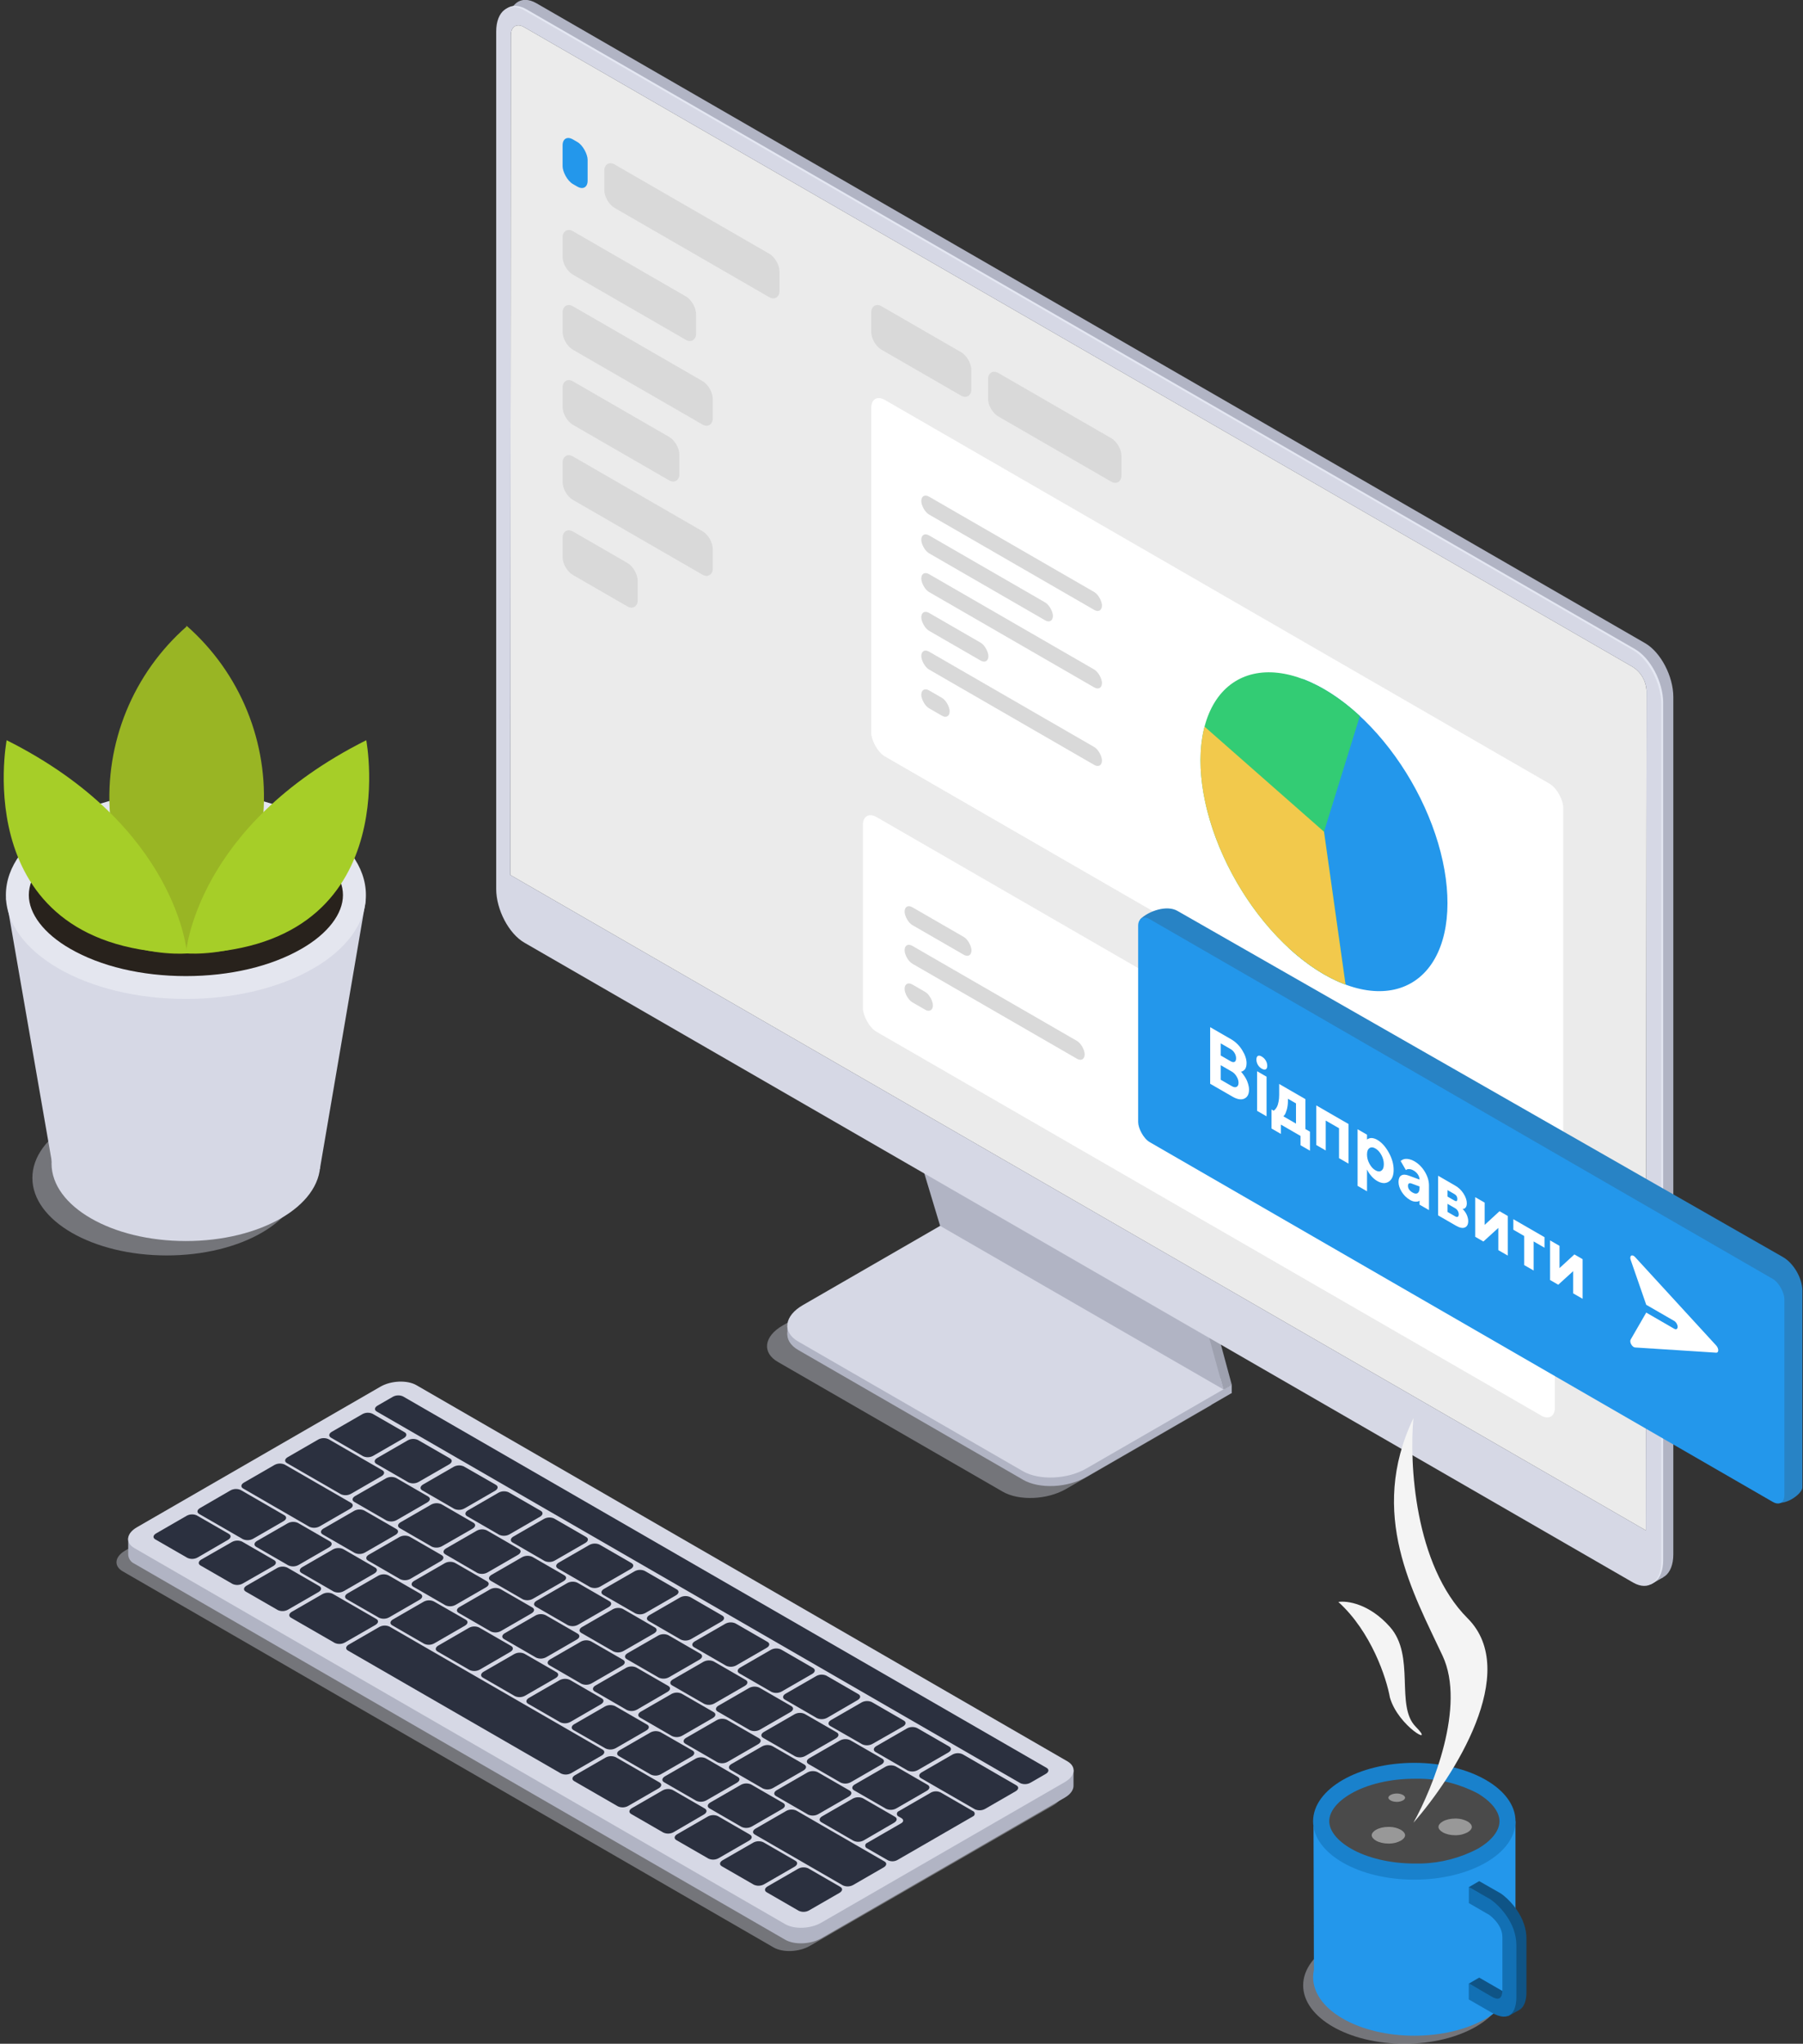 <svg width="457" height="518" viewBox="0 0 457 518" fill="none" xmlns="http://www.w3.org/2000/svg">
<rect x="0" y="0" width="457" height="518" fill="#333333" stroke="none"/>
<path d="M128.907 2.196L132.017 0.425L136.422 2.932C136.422 2.932 131.726 3.657 131.612 3.626C131.498 3.595 128.907 2.196 128.907 2.196Z" fill="#B1B4C4"/>
<path opacity="0.4" d="M254.158 378.068L197.203 345.206C193.057 342.844 193.617 338.7 198.354 335.965L235.252 314.675L307.07 356.115L270.171 377.405C265.434 380.14 258.262 380.44 254.158 378.068Z" fill="#D6D8E5"/>
<path d="M259.288 375.032L202.344 342.17C198.198 339.798 198.758 335.664 203.495 332.919L240.393 311.629L312.2 353.069L275.312 374.359C270.565 377.104 263.393 377.436 259.288 375.032Z" fill="#B1B4C4"/>
<path d="M312.2 353.11V350.935L308.894 352.841L312.2 353.11Z" fill="#B1B4C4"/>
<path d="M199.577 338.285V336.068L202.976 337.487L199.577 338.285Z" fill="#B1B4C4"/>
<path d="M259.288 372.887L202.344 340.025C198.198 337.653 198.758 333.519 203.495 330.784L240.393 309.484L312.2 350.924L275.312 372.214C270.565 374.959 263.393 375.26 259.288 372.887Z" fill="#D6D8E5"/>
<path d="M240.58 309.588L231.697 280.114L304.292 321.73L312.2 350.935L240.58 309.588Z" fill="#9EA1AF"/>
<path d="M310.096 352.147L312.169 350.935L309.06 348.438L310.096 352.147Z" fill="#9EA1AF"/>
<path d="M238.289 310.696L229.406 281.222L302.001 322.838L310.096 352.147L238.289 310.696Z" fill="#B1B4C4"/>
<path d="M416.999 399.326L135.978 237.151C132.04 234.882 128.847 228.78 128.847 223.527V6.216C128.847 0.963 132.04 -1.45 135.978 0.829L416.999 163.025C420.937 165.304 424.13 171.406 424.13 176.659V393.929C424.13 399.181 420.937 401.605 416.999 399.326Z" fill="#B1B4C4"/>
<path d="M418.439 401.564L421.559 399.772L420.212 390.541L418.439 401.564Z" fill="#B1B4C4"/>
<path d="M414.418 400.818L133.408 238.643C129.459 236.363 126.267 230.261 126.267 225.009V7.739C126.267 2.486 129.459 0.072 133.408 2.341L414.418 164.517C418.367 166.786 421.559 172.888 421.559 178.14V395.42C421.559 400.673 418.367 403.087 414.418 400.818Z" fill="#E4E7F2"/>
<path d="M413.931 401.098L132.911 238.922C128.972 236.653 125.769 230.551 125.769 225.299V8.019C125.769 2.766 128.972 0.352 132.911 2.621L413.931 164.797C417.869 167.076 421.062 173.178 421.062 178.43V395.752C421.062 400.932 417.869 403.367 413.931 401.098Z" fill="#D6D8E5"/>
<path d="M417.164 387.878L129.345 221.766L129.49 8.889C129.49 6.713 131.024 5.781 132.91 6.921L413.931 169.086C414.927 169.735 415.755 170.61 416.35 171.64C416.944 172.67 417.287 173.825 417.351 175.012L417.164 387.878Z" fill="#2B303F"/>
<path d="M417.164 387.878L129.345 221.766L129.49 8.889C129.49 6.713 131.024 5.781 132.91 6.921L413.931 169.086C414.927 169.735 415.755 170.61 416.35 171.64C416.944 172.67 417.287 173.825 417.351 175.012L417.164 387.878Z" fill="#EBEBEB"/>
<rect width="202.538" height="54.425" rx="4" transform="matrix(0.866 0.5 -2.20305e-08 1 218.714 205.086)" fill="white"/>
<path opacity="0.4" d="M196.071 493.577L31.116 398.265C28.763 396.908 29.043 394.546 31.769 392.971L93.45 357.384C96.165 355.81 100.27 355.644 102.622 357.001L267.578 452.313C269.931 453.67 269.651 456.043 266.925 457.607L205.244 493.204C202.529 494.768 198.424 494.934 196.071 493.577Z" fill="#D6D8E5"/>
<path d="M269.786 449.889L105.566 355.043C103.224 353.686 99.109 353.862 96.404 355.427L34.992 390.837L32.494 389.874V393.81C32.477 394.336 32.617 394.856 32.895 395.302C33.174 395.748 33.579 396.102 34.059 396.318L199.025 491.63C201.378 492.987 205.483 492.811 208.198 491.246L269.848 455.639C271.371 454.758 272.138 453.629 272.097 452.531V448.594L269.786 449.889Z" fill="#B1B4C4"/>
<path d="M199.025 487.682L34.059 392.37C31.707 391.013 31.987 388.651 34.723 387.076L96.404 351.469C99.109 349.894 103.224 349.728 105.566 351.086L270.532 446.398C272.885 447.755 272.605 450.127 269.868 451.692L208.198 487.289C205.483 488.874 201.378 489.039 199.025 487.682Z" fill="#D6D8E5"/>
<path d="M92.03 369.081L83.904 364.388C83.24 364.005 83.323 363.352 84.09 362.896L91.843 358.421C92.235 358.202 92.673 358.078 93.121 358.06C93.57 358.042 94.016 358.13 94.424 358.317L102.55 363C103.213 363.383 103.13 364.036 102.363 364.492L94.611 368.967C94.22 369.188 93.782 369.313 93.334 369.333C92.885 369.353 92.439 369.266 92.03 369.081Z" fill="#2B303F"/>
<path d="M103.535 375.711L95.409 371.029C94.745 370.645 94.828 369.993 95.595 369.537L103.348 365.061C103.74 364.842 104.178 364.719 104.626 364.701C105.075 364.683 105.521 364.771 105.929 364.958L114.055 369.64C114.718 370.024 114.635 370.676 113.868 371.132L106.084 375.608C105.697 375.822 105.264 375.943 104.822 375.961C104.379 375.979 103.938 375.893 103.535 375.711Z" fill="#2B303F"/>
<path d="M115.164 382.435L107.038 377.742C106.375 377.358 106.458 376.706 107.225 376.25L114.977 371.774C115.371 371.555 115.81 371.431 116.261 371.413C116.711 371.395 117.159 371.484 117.569 371.671L125.695 376.333C126.358 376.716 126.265 377.369 125.508 377.825L117.755 382.3C117.363 382.522 116.925 382.65 116.475 382.673C116.026 382.696 115.577 382.615 115.164 382.435Z" fill="#2B303F"/>
<path d="M126.534 388.993L118.408 384.3C117.745 383.916 117.828 383.264 118.595 382.808L126.348 378.332C126.742 378.115 127.181 377.993 127.631 377.975C128.081 377.957 128.528 378.044 128.939 378.229L137.065 382.922C137.728 383.305 137.645 383.958 136.878 384.414L129.125 388.889C128.731 389.106 128.292 389.228 127.842 389.246C127.392 389.264 126.944 389.178 126.534 388.993Z" fill="#2B303F"/>
<path d="M138.039 395.633L129.923 390.94C129.26 390.557 129.343 389.904 130.11 389.449L137.863 384.973C138.256 384.754 138.696 384.63 139.146 384.612C139.596 384.594 140.044 384.682 140.454 384.869L148.57 389.552C149.233 389.935 149.15 390.588 148.393 391.044L140.63 395.519C140.238 395.742 139.799 395.868 139.348 395.888C138.898 395.908 138.449 395.821 138.039 395.633Z" fill="#2B303F"/>
<path d="M149.544 402.233L141.418 397.55C140.755 397.167 140.837 396.514 141.604 396.058L149.357 391.583C149.749 391.364 150.186 391.24 150.634 391.221C151.082 391.201 151.529 391.286 151.938 391.469L160.064 396.162C160.727 396.545 160.645 397.198 159.878 397.654L152.125 402.129C151.733 402.348 151.295 402.472 150.847 402.49C150.398 402.508 149.952 402.42 149.544 402.233Z" fill="#2B303F"/>
<path d="M161.018 408.905L152.892 404.222C152.228 403.839 152.311 403.186 153.068 402.72L160.831 398.255C161.222 398.034 161.659 397.909 162.108 397.889C162.556 397.869 163.003 397.956 163.412 398.141L171.538 402.834C172.201 403.217 172.118 403.87 171.351 404.326L163.598 408.801C163.206 409.018 162.768 409.14 162.32 409.158C161.872 409.176 161.426 409.09 161.018 408.905Z" fill="#2B303F"/>
<path d="M172.543 415.545L164.417 410.852C163.754 410.469 163.837 409.816 164.604 409.36L172.357 404.885C172.751 404.668 173.19 404.546 173.64 404.528C174.09 404.51 174.538 404.597 174.948 404.781L183.074 409.474C183.737 409.858 183.654 410.51 182.887 410.966L175.134 415.442C174.74 415.659 174.301 415.781 173.851 415.799C173.401 415.817 172.954 415.73 172.543 415.545Z" fill="#2B303F"/>
<path d="M184.048 422.186L175.922 417.493C175.259 417.11 175.342 416.457 176.109 416.001L183.82 411.557C184.214 411.338 184.653 411.214 185.103 411.196C185.554 411.178 186.002 411.266 186.411 411.453L194.537 416.136C195.201 416.519 195.118 417.172 194.351 417.628L186.598 422.103C186.208 422.313 185.775 422.429 185.333 422.444C184.89 422.458 184.451 422.37 184.048 422.186Z" fill="#2B303F"/>
<path d="M195.553 428.817L187.427 424.134C186.764 423.751 186.847 423.098 187.614 422.642L195.366 418.167C195.758 417.948 196.195 417.824 196.643 417.805C197.091 417.785 197.538 417.87 197.947 418.053L206.073 422.746C206.737 423.129 206.654 423.782 205.897 424.238L198.134 428.713C197.742 428.932 197.304 429.056 196.856 429.074C196.407 429.092 195.961 429.004 195.553 428.817Z" fill="#2B303F"/>
<path d="M207.058 435.458L198.932 430.764C198.269 430.392 198.352 429.728 199.119 429.273L206.871 424.808C207.262 424.587 207.7 424.461 208.148 424.441C208.597 424.422 209.044 424.508 209.452 424.694L217.578 429.387C218.242 429.77 218.159 430.423 217.392 430.878L209.639 435.385C209.244 435.597 208.805 435.714 208.357 435.726C207.909 435.739 207.464 435.647 207.058 435.458Z" fill="#2B303F"/>
<path d="M218.552 442.098L210.437 437.457C209.774 437.074 209.856 436.421 210.613 435.965L218.376 431.49C218.769 431.273 219.206 431.151 219.654 431.133C220.102 431.115 220.549 431.202 220.957 431.386L229.083 436.079C229.746 436.452 229.664 437.115 228.897 437.571L221.133 441.995C220.74 442.21 220.303 442.331 219.855 442.349C219.407 442.367 218.961 442.281 218.552 442.098Z" fill="#2B303F"/>
<path d="M230.057 448.739L221.931 444.046C221.268 443.663 221.351 443.01 222.118 442.554L229.871 438.079C230.264 437.859 230.704 437.736 231.154 437.718C231.604 437.7 232.052 437.788 232.462 437.975L240.588 442.658C241.251 443.041 241.168 443.694 240.401 444.149L232.649 448.625C232.256 448.846 231.817 448.971 231.367 448.991C230.916 449.011 230.468 448.925 230.057 448.739Z" fill="#2B303F"/>
<path d="M247.107 458.571L233.436 450.687C232.773 450.303 232.856 449.651 233.623 449.195L241.376 444.719C241.768 444.498 242.208 444.373 242.658 444.353C243.108 444.333 243.556 444.42 243.967 444.605L257.628 452.5C258.291 452.883 258.208 453.536 257.441 453.991L249.688 458.467C249.296 458.684 248.858 458.806 248.41 458.824C247.962 458.842 247.516 458.755 247.107 458.571Z" fill="#2B303F"/>
<path d="M97.938 385.356L89.812 380.674C89.148 380.29 89.231 379.638 89.998 379.182L97.793 374.706C98.185 374.485 98.624 374.36 99.075 374.34C99.525 374.32 99.973 374.407 100.384 374.592L108.51 379.285C109.173 379.669 109.09 380.321 108.323 380.777L100.57 385.253C100.171 385.476 99.724 385.602 99.266 385.62C98.809 385.638 98.353 385.548 97.938 385.356Z" fill="#2B303F"/>
<path d="M109.463 392.008L101.337 387.315C100.674 386.942 100.757 386.279 101.524 385.823L109.277 381.347C109.671 381.13 110.11 381.008 110.56 380.99C111.01 380.972 111.458 381.059 111.868 381.244L119.994 385.937C120.657 386.32 120.564 386.973 119.807 387.429L112.055 391.873C111.663 392.095 111.225 392.223 110.775 392.246C110.325 392.269 109.876 392.188 109.463 392.008Z" fill="#2B303F"/>
<path d="M120.989 398.659L112.863 393.945C112.2 393.562 112.283 392.909 113.05 392.453L120.802 387.978C121.195 387.761 121.633 387.638 122.081 387.62C122.529 387.602 122.975 387.689 123.383 387.874L131.509 392.567C132.173 392.94 132.09 393.603 131.323 394.059L123.57 398.534C123.179 398.754 122.742 398.88 122.294 398.902C121.846 398.923 121.399 398.84 120.989 398.659Z" fill="#2B303F"/>
<path d="M132.504 405.341L124.378 400.648C123.725 400.265 123.808 399.612 124.565 399.156L132.318 394.681C132.712 394.464 133.151 394.341 133.601 394.323C134.051 394.305 134.498 394.392 134.909 394.577L143.035 399.26C143.698 399.643 143.615 400.296 142.848 400.752L135.106 405.196C134.714 405.423 134.274 405.555 133.822 405.58C133.37 405.606 132.919 405.524 132.504 405.341Z" fill="#2B303F"/>
<path d="M143.937 411.899L135.811 407.216C135.147 406.833 135.23 406.18 135.997 405.724L143.75 401.249C144.143 401.03 144.582 400.906 145.032 400.886C145.482 400.866 145.93 400.951 146.341 401.135L154.467 405.828C155.13 406.211 155.048 406.864 154.281 407.32L146.507 411.795C146.116 412.011 145.68 412.133 145.234 412.151C144.788 412.169 144.344 412.082 143.937 411.899Z" fill="#2B303F"/>
<path d="M155.462 418.55L147.336 413.867C146.673 413.484 146.756 412.831 147.523 412.375L155.276 407.9C155.668 407.679 156.107 407.553 156.558 407.534C157.008 407.514 157.456 407.6 157.867 407.786L165.982 412.479C166.646 412.862 166.563 413.515 165.806 413.971L158.043 418.446C157.651 418.665 157.213 418.789 156.765 418.807C156.317 418.825 155.87 418.737 155.462 418.55Z" fill="#2B303F"/>
<path d="M166.988 425.201L158.862 420.518C158.199 420.135 158.281 419.482 159.048 419.016L166.801 414.551C167.192 414.33 167.63 414.205 168.078 414.185C168.526 414.165 168.973 414.251 169.382 414.437L177.508 419.13C178.171 419.513 178.088 420.166 177.321 420.622L169.569 425.097C169.176 425.314 168.739 425.436 168.29 425.454C167.842 425.472 167.396 425.386 166.988 425.201Z" fill="#2B303F"/>
<path d="M178.503 431.852L170.346 427.159C169.683 426.776 169.765 426.123 170.532 425.667L178.285 421.192C178.68 420.975 179.119 420.852 179.569 420.834C180.018 420.816 180.466 420.903 180.877 421.088L189.003 425.781C189.666 426.164 189.583 426.817 188.816 427.273L181.063 431.748C180.673 431.96 180.239 432.08 179.795 432.098C179.351 432.116 178.909 432.032 178.503 431.852Z" fill="#2B303F"/>
<path d="M190.039 438.493L181.913 433.8C181.25 433.417 181.333 432.764 182.1 432.308L189.852 427.833C190.247 427.616 190.686 427.493 191.136 427.475C191.586 427.457 192.033 427.544 192.444 427.729L200.57 432.412C201.233 432.795 201.15 433.448 200.383 433.914L192.63 438.379C192.238 438.6 191.798 438.725 191.348 438.745C190.898 438.765 190.45 438.679 190.039 438.493Z" fill="#2B303F"/>
<path d="M201.554 445.155L193.428 440.462C192.765 440.078 192.848 439.425 193.615 438.97L201.368 434.494C201.759 434.275 202.197 434.151 202.646 434.133C203.094 434.115 203.541 434.204 203.949 434.391L212.075 439.073C212.738 439.457 212.655 440.109 211.888 440.565L204.135 445.041C203.744 445.261 203.307 445.387 202.858 445.407C202.41 445.426 201.963 445.34 201.554 445.155Z" fill="#2B303F"/>
<path d="M213.07 451.795L204.954 447.113C204.291 446.729 204.373 446.077 205.13 445.621L212.893 441.145C213.285 440.926 213.723 440.803 214.171 440.785C214.62 440.767 215.066 440.855 215.474 441.042L223.6 445.724C224.263 446.108 224.181 446.76 223.414 447.216L215.661 451.692C215.267 451.911 214.828 452.035 214.377 452.053C213.927 452.071 213.479 451.982 213.07 451.795Z" fill="#2B303F"/>
<path d="M224.595 458.446L216.469 453.763C215.806 453.38 215.889 452.727 216.656 452.272L224.409 447.796C224.801 447.575 225.24 447.45 225.691 447.43C226.141 447.41 226.589 447.497 227 447.682L235.126 452.375C235.789 452.759 235.706 453.411 234.939 453.867L227.186 458.343C226.793 458.562 226.353 458.685 225.903 458.703C225.453 458.721 225.005 458.633 224.595 458.446Z" fill="#2B303F"/>
<path d="M86.391 378.706L72.72 370.822C72.057 370.438 72.14 369.786 72.907 369.33L80.66 364.854C81.054 364.637 81.493 364.515 81.943 364.497C82.393 364.479 82.84 364.566 83.251 364.751L96.912 372.635C97.575 373.018 97.492 373.671 96.725 374.127L88.972 378.602C88.581 378.821 88.143 378.945 87.694 378.963C87.246 378.981 86.799 378.893 86.391 378.706Z" fill="#2B303F"/>
<path d="M246.548 458.995L238.422 454.302C238.049 454.115 237.637 454.018 237.219 454.018C236.802 454.018 236.39 454.115 236.017 454.302L227.819 459.037C227.675 459.087 227.55 459.181 227.462 459.305C227.374 459.43 227.326 459.578 227.326 459.731C227.326 459.883 227.374 460.032 227.462 460.156C227.55 460.281 227.675 460.375 227.819 460.425L228.461 460.798C229.073 461.15 229.073 461.72 228.461 462.083L219.807 467.076C219.659 467.124 219.53 467.218 219.439 467.343C219.348 467.469 219.299 467.62 219.299 467.775C219.299 467.931 219.348 468.082 219.439 468.207C219.53 468.333 219.659 468.427 219.807 468.475L224.989 471.458C225.361 471.648 225.773 471.746 226.191 471.746C226.609 471.746 227.021 471.648 227.394 471.458L235.499 466.786L237.178 465.812L238.38 465.118L239.593 464.414L246.579 460.384C246.722 460.33 246.844 460.233 246.93 460.107C247.015 459.981 247.059 459.831 247.056 459.678C247.053 459.526 247.002 459.378 246.911 459.256C246.82 459.134 246.693 459.042 246.548 458.995Z" fill="#2B303F"/>
<path d="M47.482 394.836L39.356 390.153C38.693 389.77 38.776 389.117 39.542 388.661L47.295 384.186C47.687 383.967 48.125 383.843 48.573 383.825C49.022 383.807 49.468 383.895 49.876 384.082L58.002 388.765C58.666 389.148 58.583 389.801 57.816 390.257L50.115 394.732C49.717 394.96 49.269 395.088 48.811 395.106C48.353 395.124 47.897 395.032 47.482 394.836Z" fill="#2B303F"/>
<path d="M58.946 401.456L50.819 396.773C50.156 396.39 50.239 395.737 51.006 395.281L58.759 390.837C59.152 390.616 59.591 390.491 60.041 390.471C60.491 390.451 60.94 390.537 61.35 390.723L69.476 395.416C70.139 395.799 70.056 396.452 69.29 396.908L61.516 401.352C61.125 401.568 60.689 401.69 60.243 401.708C59.797 401.726 59.352 401.64 58.946 401.456Z" fill="#2B303F"/>
<path d="M70.419 408.076L62.293 403.393C61.63 403.01 61.713 402.357 62.48 401.901L70.233 397.426C70.623 397.205 71.061 397.08 71.509 397.06C71.958 397.04 72.405 397.126 72.813 397.312L80.939 402.005C81.603 402.388 81.52 403.041 80.753 403.497L73 407.972C72.608 408.192 72.171 408.315 71.722 408.333C71.273 408.351 70.827 408.263 70.419 408.076Z" fill="#2B303F"/>
<path d="M168.097 464.445L159.981 459.762C159.318 459.379 159.401 458.726 160.168 458.27L167.921 453.795C168.313 453.574 168.752 453.448 169.203 453.429C169.653 453.409 170.101 453.495 170.512 453.681L178.638 458.374C179.291 458.757 179.208 459.41 178.451 459.866L170.688 464.393C170.29 464.604 169.849 464.719 169.399 464.728C168.948 464.737 168.503 464.64 168.097 464.445Z" fill="#2B303F"/>
<path d="M179.571 471.065L171.445 466.382C170.781 465.999 170.864 465.346 171.631 464.89L179.384 460.415C179.775 460.194 180.212 460.068 180.661 460.049C181.109 460.029 181.556 460.115 181.965 460.301L190.091 464.994C190.754 465.377 190.671 466.03 189.904 466.486L182.151 470.961C181.76 471.18 181.322 471.304 180.873 471.322C180.425 471.34 179.979 471.252 179.571 471.065Z" fill="#2B303F"/>
<path d="M191.076 477.685L182.95 473.002C182.286 472.619 182.369 471.966 183.136 471.5L190.889 467.035C191.282 466.814 191.721 466.689 192.171 466.669C192.621 466.649 193.07 466.735 193.48 466.921L201.606 471.614C202.269 471.997 202.187 472.65 201.42 473.106L193.667 477.581C193.272 477.798 192.833 477.921 192.383 477.939C191.934 477.957 191.486 477.87 191.076 477.685Z" fill="#2B303F"/>
<path d="M202.477 484.305L194.351 479.612C193.687 479.239 193.77 478.576 194.537 478.12L202.29 473.645C202.683 473.428 203.12 473.305 203.568 473.287C204.016 473.269 204.462 473.356 204.871 473.541L212.997 478.234C213.66 478.617 213.577 479.27 212.821 479.726L205.058 484.201C204.665 484.418 204.227 484.54 203.779 484.558C203.331 484.576 202.885 484.49 202.477 484.305Z" fill="#2B303F"/>
<path d="M84.847 416.405L73.757 410.013C73.104 409.63 73.187 408.977 73.943 408.521L81.696 404.046C82.089 403.825 82.528 403.699 82.978 403.68C83.428 403.66 83.877 403.746 84.287 403.932L95.367 410.324C96.031 410.707 95.948 411.36 95.181 411.826L87.428 416.291C87.037 416.512 86.6 416.637 86.151 416.657C85.703 416.677 85.256 416.591 84.847 416.405Z" fill="#2B303F"/>
<path d="M156.623 457.825L145.543 451.433C144.88 451.049 144.963 450.397 145.73 449.941L153.483 445.465C153.877 445.248 154.316 445.126 154.766 445.108C155.216 445.09 155.663 445.177 156.074 445.362L167.154 451.754C167.817 452.137 167.734 452.79 166.967 453.246L159.214 457.721C158.821 457.94 158.381 458.064 157.931 458.082C157.481 458.1 157.033 458.012 156.623 457.825Z" fill="#2B303F"/>
<path d="M142.206 449.506L88.184 418.333C87.521 417.949 87.604 417.297 88.371 416.841L96.124 412.365C96.517 412.146 96.957 412.022 97.407 412.004C97.857 411.986 98.305 412.074 98.715 412.262L152.726 443.435C153.389 443.818 153.306 444.471 152.539 444.927L144.786 449.402C144.394 449.619 143.956 449.741 143.508 449.759C143.06 449.777 142.614 449.69 142.206 449.506Z" fill="#2B303F"/>
<path d="M89.926 393.603L81.8 388.91C81.136 388.527 81.219 387.874 81.986 387.418L89.739 382.943C90.131 382.724 90.569 382.6 91.017 382.582C91.466 382.564 91.912 382.652 92.32 382.839L100.446 387.522C101.109 387.905 101.026 388.558 100.259 389.014L92.507 393.489C92.116 393.71 91.678 393.836 91.23 393.855C90.781 393.875 90.335 393.789 89.926 393.603Z" fill="#2B303F"/>
<path d="M101.41 400.233L93.284 395.54C92.621 395.157 92.704 394.504 93.471 394.048L101.223 389.573C101.617 389.354 102.056 389.23 102.507 389.212C102.957 389.194 103.405 389.282 103.815 389.469L111.941 394.152C112.604 394.535 112.521 395.188 111.754 395.644L104.011 400.161C103.614 400.377 103.171 400.496 102.719 400.509C102.267 400.521 101.819 400.427 101.41 400.233Z" fill="#2B303F"/>
<path d="M112.904 406.864L104.778 402.171C104.115 401.788 104.198 401.135 104.965 400.679L112.718 396.204C113.109 395.984 113.547 395.861 113.996 395.843C114.444 395.825 114.891 395.913 115.299 396.1L123.425 400.783C124.088 401.166 124.005 401.819 123.238 402.275L115.485 406.75C115.094 406.971 114.657 407.096 114.208 407.116C113.76 407.136 113.313 407.05 112.904 406.864Z" fill="#2B303F"/>
<path d="M124.389 413.495L116.263 408.802C115.599 408.418 115.682 407.765 116.449 407.31L124.202 402.834C124.596 402.615 125.035 402.491 125.485 402.473C125.935 402.455 126.383 402.543 126.793 402.731L134.919 407.413C135.583 407.797 135.5 408.449 134.733 408.905L126.98 413.381C126.587 413.602 126.148 413.727 125.698 413.747C125.248 413.767 124.799 413.68 124.389 413.495Z" fill="#2B303F"/>
<path d="M135.883 420.124L127.757 415.431C127.094 415.048 127.177 414.395 127.944 413.939L135.697 409.464C136.088 409.245 136.526 409.121 136.975 409.103C137.423 409.085 137.869 409.173 138.277 409.36L146.403 414.043C147.067 414.426 146.984 415.079 146.217 415.535L138.464 420.01C138.073 420.231 137.636 420.357 137.187 420.376C136.739 420.396 136.292 420.31 135.883 420.124Z" fill="#2B303F"/>
<path d="M147.367 426.755L139.252 422.062C138.588 421.678 138.671 421.026 139.438 420.57L147.191 416.094C147.585 415.875 148.024 415.751 148.474 415.733C148.924 415.715 149.372 415.804 149.782 415.991L157.908 420.673C158.572 421.057 158.489 421.709 157.722 422.165L149.969 426.641C149.575 426.863 149.134 426.99 148.682 427.01C148.23 427.029 147.779 426.942 147.367 426.755Z" fill="#2B303F"/>
<path d="M158.862 433.385L150.736 428.692C150.073 428.309 150.155 427.656 150.922 427.201L158.675 422.725C159.067 422.506 159.505 422.382 159.953 422.364C160.402 422.346 160.848 422.434 161.256 422.622L169.382 427.304C170.045 427.688 169.963 428.34 169.206 428.796L161.443 433.313C161.049 433.527 160.609 433.645 160.161 433.658C159.713 433.671 159.267 433.577 158.862 433.385Z" fill="#2B303F"/>
<path d="M170.346 440.016L162.23 435.323C161.567 434.94 161.65 434.287 162.407 433.831L170.17 429.355C170.561 429.136 170.999 429.013 171.448 428.995C171.896 428.977 172.343 429.065 172.751 429.252L180.877 433.935C181.54 434.318 181.457 434.971 180.69 435.426L172.937 439.902C172.544 440.123 172.105 440.248 171.655 440.268C171.205 440.288 170.757 440.201 170.346 440.016Z" fill="#2B303F"/>
<path d="M181.84 446.646L173.715 441.953C173.051 441.57 173.134 440.917 173.901 440.461L181.654 435.986C182.048 435.769 182.488 435.647 182.937 435.629C183.387 435.611 183.835 435.698 184.245 435.882L192.371 440.565C193.024 440.948 192.941 441.601 192.185 442.057L184.432 446.532C184.039 446.753 183.6 446.879 183.15 446.899C182.7 446.918 182.251 446.832 181.84 446.646Z" fill="#2B303F"/>
<path d="M193.335 453.277L185.209 448.584C184.546 448.2 184.629 447.548 185.396 447.092L193.148 442.637C193.541 442.42 193.979 442.298 194.427 442.28C194.875 442.262 195.321 442.349 195.729 442.533L203.855 447.216C204.519 447.599 204.436 448.252 203.669 448.718L195.916 453.183C195.523 453.401 195.085 453.523 194.637 453.539C194.188 453.555 193.742 453.465 193.335 453.277Z" fill="#2B303F"/>
<path d="M204.819 459.907L196.693 455.214C196.03 454.831 196.113 454.178 196.88 453.722L204.633 449.247C205.027 449.03 205.466 448.908 205.916 448.89C206.366 448.872 206.813 448.958 207.224 449.143L215.35 453.826C216.013 454.209 215.93 454.862 215.163 455.328L207.41 459.793C207.018 460.014 206.579 460.14 206.128 460.159C205.678 460.179 205.23 460.093 204.819 459.907Z" fill="#2B303F"/>
<path d="M216.314 466.537L208.188 461.844C207.524 461.461 207.607 460.808 208.374 460.352L216.127 455.877C216.52 455.66 216.957 455.538 217.405 455.52C217.853 455.502 218.299 455.589 218.708 455.773L226.834 460.456C227.497 460.839 227.414 461.492 226.647 461.958L218.895 466.465C218.5 466.679 218.061 466.797 217.613 466.81C217.164 466.823 216.719 466.729 216.314 466.537Z" fill="#2B303F"/>
<path d="M78.431 386.973L61.63 377.265C60.966 376.892 61.049 376.229 61.816 375.773L69.569 371.298C69.962 371.081 70.399 370.959 70.847 370.941C71.295 370.923 71.742 371.01 72.15 371.194L88.962 380.891C89.625 381.275 89.542 381.927 88.775 382.383L81.022 386.859C80.629 387.077 80.19 387.201 79.74 387.221C79.29 387.241 78.842 387.156 78.431 386.973Z" fill="#2B303F"/>
<path d="M73.073 396.742L64.947 392.049C64.283 391.666 64.366 391.013 65.133 390.557L72.917 386.082C73.31 385.865 73.747 385.743 74.195 385.725C74.643 385.707 75.089 385.794 75.498 385.978L83.624 390.671C84.287 391.055 84.204 391.707 83.437 392.163L75.684 396.639C75.288 396.86 74.845 396.985 74.391 397.004C73.937 397.022 73.485 396.932 73.073 396.742Z" fill="#2B303F"/>
<path d="M84.557 403.373L76.431 398.679C75.767 398.296 75.85 397.643 76.617 397.188L84.37 392.712C84.764 392.495 85.204 392.373 85.653 392.355C86.103 392.337 86.551 392.424 86.961 392.608L95.087 397.302C95.751 397.674 95.657 398.338 94.901 398.793L87.148 403.269C86.754 403.488 86.315 403.612 85.865 403.63C85.415 403.648 84.966 403.56 84.557 403.373Z" fill="#2B303F"/>
<path d="M96.041 410.003L87.915 405.341C87.251 404.958 87.335 404.305 88.102 403.849L95.854 399.374C96.249 399.157 96.688 399.034 97.138 399.016C97.587 398.998 98.035 399.085 98.445 399.27L106.571 403.953C107.235 404.336 107.152 404.989 106.385 405.445L98.632 409.92C98.237 410.136 97.796 410.256 97.346 410.271C96.896 410.285 96.449 410.193 96.041 410.003Z" fill="#2B303F"/>
<path d="M107.535 416.633L99.409 411.94C98.746 411.557 98.829 410.904 99.596 410.448L107.349 405.973C107.741 405.754 108.178 405.63 108.627 405.612C109.075 405.594 109.522 405.682 109.93 405.869L118.056 410.521C118.719 410.904 118.636 411.557 117.869 412.013L110.116 416.488C109.728 416.714 109.292 416.845 108.843 416.87C108.395 416.895 107.947 416.814 107.535 416.633Z" fill="#2B303F"/>
<path d="M119.02 423.264L110.894 418.571C110.23 418.188 110.313 417.535 111.08 417.079L118.833 412.593C119.227 412.374 119.666 412.25 120.116 412.232C120.566 412.214 121.014 412.302 121.424 412.49L129.55 417.172C130.214 417.556 130.131 418.208 129.364 418.664L121.632 423.15C121.235 423.372 120.793 423.498 120.339 423.518C119.886 423.537 119.434 423.45 119.02 423.264Z" fill="#2B303F"/>
<path d="M130.504 429.884L122.388 425.201C121.725 424.818 121.808 424.165 122.564 423.709L130.328 419.234C130.719 419.015 131.157 418.891 131.606 418.873C132.054 418.855 132.5 418.943 132.908 419.13L141.034 423.813C141.698 424.196 141.615 424.849 140.848 425.305L133.095 429.78C132.702 429.999 132.262 430.123 131.812 430.141C131.362 430.159 130.914 430.071 130.504 429.884Z" fill="#2B303F"/>
<path d="M141.998 436.514L133.872 431.831C133.209 431.448 133.292 430.795 134.059 430.34L141.812 425.864C142.203 425.646 142.641 425.522 143.089 425.502C143.537 425.482 143.983 425.567 144.393 425.75L152.519 430.443C153.182 430.827 153.099 431.479 152.332 431.935L144.579 436.421C144.187 436.638 143.748 436.76 143.3 436.776C142.852 436.793 142.406 436.703 141.998 436.514Z" fill="#2B303F"/>
<path d="M153.482 443.145L145.356 438.493C144.693 438.11 144.776 437.457 145.543 437.001L153.296 432.526C153.689 432.305 154.128 432.179 154.578 432.16C155.028 432.14 155.477 432.226 155.887 432.412L164.013 437.105C164.676 437.488 164.594 438.141 163.827 438.597L156.074 443.072C155.678 443.286 155.237 443.405 154.787 443.417C154.337 443.43 153.89 443.336 153.482 443.145Z" fill="#2B303F"/>
<path d="M164.977 449.775L156.872 445.092C156.208 444.709 156.291 444.056 157.058 443.6L164.811 439.125C165.202 438.904 165.639 438.779 166.088 438.759C166.536 438.739 166.983 438.825 167.392 439.011L175.528 443.673C176.192 444.056 176.109 444.709 175.342 445.165L167.589 449.64C167.196 449.869 166.754 450.001 166.299 450.025C165.845 450.048 165.392 449.963 164.977 449.775Z" fill="#2B303F"/>
<path d="M176.461 456.405L168.335 451.723C167.672 451.339 167.755 450.687 168.522 450.221L176.275 445.755C176.667 445.534 177.106 445.409 177.557 445.389C178.007 445.369 178.455 445.456 178.866 445.641L186.981 450.335C187.645 450.718 187.562 451.371 186.805 451.826L179.042 456.302C178.65 456.519 178.212 456.641 177.764 456.659C177.316 456.677 176.87 456.59 176.461 456.405Z" fill="#2B303F"/>
<path d="M187.966 463.036L179.84 458.343C179.177 457.97 179.26 457.307 180.027 456.851L187.78 452.375C188.174 452.158 188.613 452.036 189.063 452.018C189.513 452 189.96 452.087 190.371 452.272L198.497 456.965C199.16 457.348 199.077 458.001 198.31 458.457L190.557 462.932C190.163 463.149 189.724 463.271 189.274 463.289C188.824 463.307 188.376 463.221 187.966 463.036Z" fill="#2B303F"/>
<path d="M213.66 477.861L191.314 464.963C190.651 464.579 190.733 463.927 191.5 463.471L199.253 458.995C199.646 458.779 200.083 458.656 200.531 458.638C200.98 458.62 201.426 458.707 201.834 458.892L224.181 471.79C224.844 472.173 224.761 472.826 223.994 473.282L216.241 477.757C215.849 477.974 215.411 478.096 214.963 478.114C214.515 478.132 214.069 478.046 213.66 477.861Z" fill="#2B303F"/>
<path d="M61.578 390.112L50.498 383.72C49.835 383.336 49.918 382.684 50.685 382.228L58.406 377.752C58.8 377.534 59.239 377.41 59.688 377.39C60.138 377.37 60.586 377.455 60.998 377.638L72.078 384.041C72.741 384.424 72.658 385.077 71.891 385.533L64.138 390.008C63.748 390.22 63.314 390.34 62.87 390.358C62.426 390.376 61.984 390.291 61.578 390.112Z" fill="#2B303F"/>
<path d="M258.644 451.961L95.492 357.757C94.828 357.374 94.911 356.721 95.678 356.265L99.555 354.028C99.946 353.809 100.383 353.685 100.832 353.665C101.28 353.646 101.726 353.731 102.135 353.914L265.287 448.076C265.951 448.459 265.868 449.112 265.111 449.568L261.235 451.805C260.845 452.031 260.407 452.162 259.957 452.189C259.508 452.216 259.058 452.138 258.644 451.961Z" fill="#2B303F"/>
<path opacity="0.4" d="M355.96 518C370.128 518 381.613 511.372 381.613 503.196C381.613 495.02 370.128 488.391 355.96 488.391C341.793 488.391 330.308 495.02 330.308 503.196C330.308 511.372 341.793 518 355.96 518Z" fill="#D6D8E5"/>
<path d="M384.122 501.093V461.601L332.93 462.896L333.034 499.29C332.08 503.672 334.516 508.252 340.341 511.619C350.353 517.399 366.595 517.399 376.617 511.619C381.655 508.676 384.153 504.895 384.122 501.093Z" fill="#2397EB"/>
<path d="M358.479 476.405C372.647 476.405 384.132 469.777 384.132 461.6C384.132 453.424 372.647 446.796 358.479 446.796C344.311 446.796 332.826 453.424 332.826 461.6C332.826 469.777 344.311 476.405 358.479 476.405Z" fill="#1981CC"/>
<path d="M380.069 461.6C380.069 464.014 378.069 466.542 374.586 468.552C370.133 470.906 365.194 472.193 360.158 472.312C359.605 472.312 359.056 472.312 358.51 472.312C352.447 472.312 346.58 470.934 342.403 468.521C338.921 466.511 336.92 463.983 336.92 461.569C336.92 459.155 338.921 456.627 342.403 454.617C346.549 452.204 352.447 450.826 358.51 450.826C359.059 450.826 359.609 450.826 360.158 450.826C365.204 450.932 370.156 452.216 374.617 454.576C378.069 456.658 380.069 459.197 380.069 461.6Z" fill="#4A4A4A"/>
<path d="M373.057 463.034C373.057 463.51 372.665 464.007 371.982 464.403C371.11 464.866 370.142 465.119 369.155 465.143C369.046 465.143 368.939 465.143 368.832 465.143C367.643 465.143 366.493 464.871 365.675 464.396C364.992 464.001 364.6 463.503 364.6 463.028C364.6 462.553 364.992 462.056 365.675 461.66C366.487 461.185 367.643 460.914 368.832 460.914C368.939 460.914 369.047 460.914 369.155 460.914C370.144 460.935 371.114 461.188 371.989 461.652C372.665 462.062 373.057 462.561 373.057 463.034Z" fill="#989898"/>
<path d="M356.143 465.149C356.143 465.624 355.751 466.121 355.068 466.517C354.195 466.98 353.227 467.234 352.24 467.257C352.132 467.257 352.024 467.257 351.917 467.257C350.729 467.257 349.579 466.986 348.76 466.511C348.078 466.115 347.686 465.618 347.686 465.143C347.686 464.668 348.078 464.17 348.76 463.775C349.573 463.299 350.729 463.028 351.917 463.028C352.025 463.028 352.133 463.028 352.24 463.028C353.229 463.049 354.2 463.302 355.074 463.766C355.751 464.176 356.143 464.676 356.143 465.149Z" fill="#989898"/>
<path d="M356.143 455.631C356.143 455.869 355.947 456.118 355.606 456.316C355.169 456.547 354.685 456.674 354.192 456.686C354.137 456.686 354.084 456.686 354.03 456.686C353.436 456.686 352.861 456.55 352.452 456.312C352.11 456.115 351.914 455.866 351.914 455.628C351.914 455.391 352.11 455.142 352.452 454.944C352.858 454.707 353.436 454.571 354.03 454.571C354.084 454.571 354.138 454.571 354.192 454.571C354.686 454.582 355.171 454.708 355.609 454.94C355.947 455.145 356.143 455.395 356.143 455.631Z" fill="#989898"/>
<path d="M380.38 479.886L374.928 476.778L372.285 478.311L374.928 479.844V480.88L380.038 483.823L379.882 484.765C380.629 485.397 383.261 490.267 383.261 490.267L383.458 490.101V502.813C383.458 506.148 381.499 505.019 380.66 504.532L374.928 501.227L372.285 502.761L374.928 504.294V505.33L380.66 508.635C381.248 508.981 381.874 509.259 382.525 509.464L382.183 511.059L385.148 509.391C386.391 508.656 386.899 506.905 386.899 504.926V491.489C386.982 485.884 382.66 481.44 380.38 479.886Z" fill="#0F5486"/>
<path d="M378.017 510.064L372.285 506.76V502.688L378.017 506.003C378.846 506.48 380.805 507.609 380.805 504.273V490.992C380.805 487.884 377.965 485.687 377.488 485.345L372.306 482.341V478.27L377.747 481.378C380.038 482.932 384.349 487.355 384.349 492.981V506.273C384.329 509.888 382.67 512.758 378.017 510.064Z" fill="#1270B4"/>
<path opacity="0.4" d="M42.26 318.194C61.067 318.194 76.313 309.397 76.313 298.545C76.313 287.693 61.067 278.896 42.26 278.896C23.454 278.896 8.208 287.693 8.208 298.545C8.208 309.397 23.454 318.194 42.26 318.194Z" fill="#D6D8E5"/>
<path d="M47.117 314.545C65.924 314.545 81.17 305.747 81.17 294.895C81.17 284.043 65.924 275.246 47.117 275.246C28.311 275.246 13.065 284.043 13.065 294.895C13.065 305.747 28.311 314.545 47.117 314.545Z" fill="#D6D8E5"/>
<path d="M1.543 227.708L13.455 296.278H81.081L92.71 228.204L1.543 227.708Z" fill="#D6D8E5"/>
<path d="M47.117 253.186C72.317 253.186 92.745 241.398 92.745 226.857C92.745 212.316 72.317 200.528 47.117 200.528C21.918 200.528 1.49 212.316 1.49 226.857C1.49 241.398 21.918 253.186 47.117 253.186Z" fill="#E4E6EF"/>
<path d="M47.117 247.393C35.932 247.393 25.509 244.93 17.762 240.447C11.115 236.62 7.304 231.588 7.304 226.857C7.304 222.126 11.115 217.112 17.762 213.267C25.509 208.802 35.932 206.339 47.117 206.339C58.303 206.339 68.726 208.802 76.472 213.267C83.12 217.112 86.931 222.126 86.931 226.857C86.931 231.588 83.12 236.62 76.472 240.447C68.726 244.93 58.303 247.393 47.117 247.393Z" fill="#28221C"/>
<path d="M66.758 206.127C67.405 197.265 65.995 188.373 62.637 180.145C59.279 171.917 54.065 164.577 47.401 158.695L47.259 158.571V158.819C40.59 164.691 35.37 172.024 32.006 180.246C28.642 188.468 27.225 197.356 27.866 206.216L1.791 203.753C12.799 245.231 47.401 241.652 47.401 241.652C50.007 241.847 82.269 243.512 92.816 203.717L66.758 206.127Z" fill="#99B524"/>
<path d="M47.401 241.652C47.401 241.652 45.061 209.369 1.685 187.611C1.685 187.611 -8.597 241.262 47.401 241.652Z" fill="#A6CE28"/>
<path d="M47.117 241.652C47.117 241.652 49.457 209.369 92.834 187.611C92.834 187.611 103.115 241.262 47.117 241.652Z" fill="#A6CE28"/>
<rect width="7.324" height="11.308" rx="3" transform="matrix(0.866 0.5 -2.20305e-08 1 142.6 33.829)" fill="#2397EB"/>
<rect width="51.269" height="11.014" rx="3" transform="matrix(-0.866 -0.5 -2.20305e-08 1 197.571 65.806)" fill="#D9D9D9"/>
<rect width="29.296" height="11.014" rx="3" transform="matrix(-0.866 -0.5 -2.20305e-08 1 246.2 90.762)" fill="#D9D9D9"/>
<rect width="39.062" height="11.014" rx="3" transform="matrix(-0.866 -0.5 -2.20305e-08 1 284.257 112.56)" fill="#D9D9D9"/>
<rect width="39.062" height="11.014" rx="3" transform="matrix(-0.866 -0.5 -2.20305e-08 1 176.429 76.617)" fill="#D9D9D9"/>
<rect width="43.945" height="11.014" rx="3" transform="matrix(-0.866 -0.5 -2.20305e-08 1 180.657 98.087)" fill="#D9D9D9"/>
<rect width="34.179" height="11.014" rx="3" transform="matrix(-0.866 -0.5 -2.20305e-08 1 172.2 112.233)" fill="#D9D9D9"/>
<rect width="43.945" height="11.014" rx="3" transform="matrix(-0.866 -0.5 -2.20305e-08 1 180.657 136.144)" fill="#D9D9D9"/>
<rect width="21.972" height="11.014" rx="3" transform="matrix(-0.866 -0.5 -2.20305e-08 1 161.629 144.187)" fill="#D9D9D9"/>
<path d="M365.657 419.686C371.577 432.372 363.19 453.162 358.257 461.972C368.476 450.343 385.531 423.703 372 410.172C358.469 396.64 357.2 370.705 358.257 359.429C346.629 383.743 358.257 403.829 365.657 419.686Z" fill="#F4F4F4"/>
<path d="M339.229 406.014C347.594 413.604 351.429 425.34 352.3 430.259C354.439 437.639 364.064 442.909 358.836 437.638C353.607 432.367 358.836 419.718 352.3 412.339C347.071 406.436 341.407 405.663 339.229 406.014Z" fill="#F4F4F4"/>
<rect width="202.538" height="90.351" rx="4" transform="matrix(0.866 0.5 -2.20305e-08 1 220.829 99.37)" fill="white"/>
<path d="M330.129 172.065C334.787 173.801 339.571 176.841 344.122 180.957C348.673 185.074 352.872 190.159 356.405 195.831C359.937 201.502 362.711 207.613 364.517 213.704C366.323 219.795 367.115 225.707 366.833 230.996C366.551 236.286 365.203 240.814 362.889 244.242C360.576 247.671 357.357 249.909 353.475 250.789C349.594 251.669 345.15 251.167 340.478 249.323C335.806 247.478 331.027 244.338 326.501 240.139L335.59 210.804L330.129 172.065Z" fill="#2397EB"/>
<path d="M341.051 249.543C336.394 247.807 331.61 244.766 327.059 240.65C322.508 236.534 318.308 231.449 314.776 225.777C311.243 220.105 308.47 213.994 306.663 207.904C304.857 201.813 304.065 195.901 304.347 190.611C304.629 185.322 305.978 180.793 308.291 177.365C310.605 173.937 313.824 171.699 317.705 170.819C321.587 169.939 326.031 170.44 330.703 172.285C335.375 174.129 340.154 177.269 344.68 181.469L335.59 210.804L341.051 249.543Z" fill="#33CC74"/>
<path d="M341.051 249.543C335.882 247.616 330.565 244.086 325.59 239.277C320.616 234.468 316.143 228.535 312.584 222.024C309.024 215.513 306.493 208.633 305.222 202.017C303.952 195.402 303.983 189.264 305.313 184.167L335.59 210.804L341.051 249.543Z" fill="#F2C94C"/>
<rect width="52.882" height="4.533" rx="2.266" transform="matrix(0.866 0.5 -2.20305e-08 1 233.514 124.743)" fill="#D9D9D9"/>
<rect width="38.528" height="4.533" rx="2.266" transform="matrix(0.866 0.5 -2.20305e-08 1 233.514 134.564)" fill="#D9D9D9"/>
<rect width="52.882" height="4.533" rx="2.266" transform="matrix(0.866 0.5 -2.20305e-08 1 233.514 144.384)" fill="#D9D9D9"/>
<rect width="19.642" height="4.533" rx="2.266" transform="matrix(0.866 0.5 -2.20305e-08 1 233.514 154.206)" fill="#D9D9D9"/>
<rect width="52.882" height="4.533" rx="2.266" transform="matrix(0.866 0.5 -2.20305e-08 1 233.514 164.026)" fill="#D9D9D9"/>
<rect width="8.31" height="4.533" rx="2.266" transform="matrix(0.866 0.5 -2.20305e-08 1 233.514 173.848)" fill="#D9D9D9"/>
<rect width="19.576" height="4.518" rx="2.259" transform="matrix(0.866 0.5 -2.20305e-08 1 229.286 228.811)" fill="#D9D9D9"/>
<rect width="52.705" height="4.518" rx="2.259" transform="matrix(0.866 0.5 -2.20305e-08 1 229.286 238.599)" fill="#D9D9D9"/>
<rect width="8.282" height="4.518" rx="2.259" transform="matrix(0.866 0.5 -2.20306e-08 1 229.286 248.387)" fill="#D9D9D9"/>
<path d="M289 233C291.114 230.886 295.753 229.307 298.449 230.872L451.959 318.629C454.655 320.194 456.841 323.999 456.841 327.129V377C456.841 378.619 452.196 382.065 449.5 380.5L298.449 287.536C295.753 285.971 293.568 282.166 293.568 279.036L289 233Z" fill="#2883C5"/>
<rect width="189.135" height="56.513" rx="3.391" transform="matrix(0.866 0.5 -2.20305e-08 1 288.486 231.275)" fill="#2397EB"/>
<path d="M312.368 277.933L306.737 274.682L306.737 260.337L312.065 263.413C313.191 264.064 314.121 264.981 314.854 266.164C315.594 267.351 315.963 268.448 315.963 269.455C315.963 269.836 315.917 270.172 315.825 270.466C315.732 270.753 315.614 270.968 315.469 271.111C315.325 271.254 315.181 271.368 315.036 271.451C314.898 271.531 314.782 271.578 314.69 271.591L314.542 271.606C314.6 271.666 314.672 271.748 314.759 271.851C314.851 271.951 315.016 272.17 315.253 272.506C315.49 272.837 315.698 273.17 315.877 273.507C316.056 273.844 316.217 274.257 316.362 274.747C316.512 275.234 316.587 275.708 316.587 276.168C316.587 277.315 316.191 278.073 315.4 278.443C314.609 278.814 313.598 278.643 312.368 277.933ZM309.405 273.662L312.238 275.297C312.723 275.577 313.125 275.632 313.442 275.462C313.766 275.296 313.927 274.952 313.927 274.432C313.927 273.912 313.766 273.382 313.442 272.842C313.125 272.298 312.723 271.886 312.238 271.606L309.405 269.971L309.405 273.662ZM311.883 265.869L309.405 264.439L309.405 267.52L311.883 268.95C312.322 269.204 312.668 269.264 312.922 269.13C313.177 268.997 313.304 268.697 313.304 268.23C313.304 267.763 313.177 267.316 312.922 266.89C312.668 266.463 312.322 266.123 311.883 265.869Z" fill="white"/>
<path d="M321.031 272.892L321.031 282.935L318.631 281.549L318.631 271.506L321.031 272.892ZM320.823 268.79C321.077 269.217 321.204 269.664 321.204 270.131C321.204 270.591 321.077 270.888 320.823 271.021C320.569 271.154 320.223 271.094 319.784 270.841C319.379 270.607 319.056 270.281 318.813 269.861C318.577 269.444 318.458 269.005 318.458 268.545C318.458 268.078 318.579 267.775 318.822 267.635C319.065 267.495 319.385 267.54 319.784 267.77C320.223 268.023 320.569 268.363 320.823 268.79Z" fill="white"/>
<path d="M322.279 281.194L322.807 281.499C322.842 281.479 322.891 281.451 322.954 281.414C323.024 281.381 323.139 281.268 323.301 281.074C323.468 280.884 323.613 280.654 323.734 280.384C323.861 280.111 323.974 279.719 324.072 279.209C324.176 278.702 324.228 278.135 324.228 277.508L324.228 274.737L330.881 278.578L330.881 286.161L332.033 286.826L332.033 291.648L329.642 290.267L329.642 287.907L324.67 285.036L324.67 287.396L322.279 286.016L322.279 281.194ZM326.446 278.478L326.446 279.099C326.446 279.892 326.35 280.611 326.16 281.254C325.975 281.895 325.787 282.336 325.597 282.58L325.293 282.935L328.49 284.781L328.49 279.659L326.446 278.478Z" fill="white"/>
<path d="M336.027 284.01L336.027 291.593L333.636 290.212L333.636 280.169L341.797 284.881L341.797 294.924L339.397 293.539L339.397 285.956L336.027 284.01Z" fill="white"/>
<path d="M349.065 299.32C348.568 299.034 348.104 298.649 347.67 298.165C347.243 297.678 346.94 297.266 346.761 296.93L346.492 296.404L346.492 301.936L344.101 300.556L344.101 286.211L346.492 287.592L346.492 288.822C346.515 288.795 346.55 288.765 346.596 288.732C346.648 288.702 346.752 288.652 346.908 288.582C347.07 288.508 347.243 288.462 347.428 288.442C347.613 288.415 347.852 288.437 348.147 288.507C348.441 288.57 348.747 288.694 349.065 288.877C350.191 289.527 351.167 290.598 351.993 292.088C352.825 293.575 353.241 295.049 353.241 296.51C353.241 297.97 352.825 298.967 351.993 299.501C351.167 300.031 350.191 299.971 349.065 299.32ZM350.131 292.733C349.721 291.976 349.218 291.426 348.623 291.083C348.034 290.743 347.532 290.713 347.116 290.993C346.7 291.266 346.492 291.806 346.492 292.613C346.492 293.42 346.7 294.204 347.116 294.964C347.532 295.724 348.034 296.274 348.623 296.615C349.218 296.958 349.721 296.988 350.131 296.705C350.547 296.424 350.754 295.881 350.754 295.074C350.754 294.267 350.547 293.487 350.131 292.733Z" fill="white"/>
<path d="M359.807 305.322L359.807 304.302C359.738 304.355 359.64 304.415 359.513 304.482C359.392 304.546 359.123 304.571 358.707 304.557C358.291 304.537 357.858 304.397 357.408 304.137C356.541 303.637 355.837 302.953 355.294 302.086C354.751 301.213 354.48 300.379 354.48 299.586C354.48 298.765 354.708 298.213 355.164 297.93C355.62 297.647 356.25 297.653 357.053 297.95L359.807 298.97C359.807 298.55 359.675 298.13 359.409 297.71C359.143 297.29 358.774 296.943 358.3 296.67C357.907 296.443 357.549 296.323 357.226 296.309C356.902 296.289 356.674 296.331 356.541 296.434L356.342 296.56L355.017 294.264C355.051 294.23 355.098 294.187 355.155 294.134C355.219 294.077 355.355 293.999 355.563 293.899C355.776 293.802 356.007 293.742 356.256 293.719C356.504 293.689 356.83 293.72 357.235 293.814C357.639 293.9 358.052 294.065 358.473 294.309C359.571 294.942 360.466 295.839 361.159 297C361.852 298.153 362.198 299.304 362.198 300.451L362.198 306.703L359.807 305.322ZM358.032 302.246C358.574 302.56 359.005 302.612 359.322 302.401C359.646 302.188 359.807 301.728 359.807 301.021L359.807 300.711L357.858 299.996C357.206 299.739 356.879 299.927 356.879 300.561C356.879 301.241 357.263 301.803 358.032 302.246Z" fill="white"/>
<path d="M364.512 297.995L368.86 300.506C369.727 301.006 370.431 301.686 370.974 302.547C371.517 303.407 371.789 304.214 371.789 304.967C371.789 305.421 371.699 305.766 371.52 306.003C371.341 306.239 371.162 306.359 370.983 306.363L370.723 306.403C370.758 306.436 370.807 306.485 370.87 306.548C370.934 306.611 371.049 306.755 371.217 306.978C371.384 307.195 371.529 307.418 371.65 307.648C371.777 307.875 371.89 308.153 371.988 308.484C372.092 308.817 372.144 309.147 372.144 309.474C372.144 310.321 371.861 310.864 371.295 311.104C370.735 311.348 369.981 311.196 369.034 310.649L364.512 308.038L364.512 297.995ZM368.86 306.248L366.903 305.117L366.903 307.168L368.86 308.298C369.132 308.455 369.346 308.482 369.502 308.378C369.663 308.278 369.744 308.078 369.744 307.778C369.744 307.478 369.663 307.188 369.502 306.908C369.346 306.625 369.132 306.404 368.86 306.248ZM368.679 304.302C369.152 304.576 369.389 304.439 369.389 303.892C369.389 303.345 369.152 302.935 368.679 302.662L366.903 301.636L366.903 303.277L368.679 304.302Z" fill="white"/>
<path d="M380.079 306.983L382.167 308.188L382.167 318.232L379.776 316.851L379.776 311.219L375.99 314.666L373.92 313.47L373.92 303.427L376.311 304.807L376.311 310.449L380.079 306.983Z" fill="white"/>
<path d="M383.579 311.675L383.579 309.004L391.48 313.565L391.48 316.236L388.725 314.646L388.725 322.018L386.334 320.638L386.334 313.265L383.579 311.675Z" fill="white"/>
<path d="M399.052 317.937L401.139 319.142L401.139 329.185L398.748 327.805L398.748 322.173L394.963 325.619L392.892 324.424L392.892 314.381L395.283 315.761L395.283 321.403L399.052 317.937Z" fill="white"/>
<g clip-path="url(#clip0)">
<path fill-rule="evenodd" clip-rule="evenodd" d="M413.46 318.25C413.71 318.093 414.098 318.228 414.428 318.589L435.006 341.029C435.315 341.367 435.515 341.837 435.515 342.228C435.515 342.619 435.315 342.859 435.006 342.839L414.428 341.519C414.098 341.498 413.71 341.185 413.46 340.739C413.21 340.293 413.151 339.808 413.313 339.527L417.265 332.682L424.369 336.783C424.842 337.056 425.226 336.835 425.226 336.288C425.226 335.741 424.842 335.076 424.369 334.803L417.265 330.702L413.313 319.292C413.151 318.825 413.21 318.408 413.46 318.25Z" fill="white"/>
</g>
<defs>
<clipPath id="clip0">
<rect width="31.681" height="31.681" fill="white" transform="matrix(0.866 0.5 -2.20305e-08 1 410.651 312.031)"/>
</clipPath>
</defs>
</svg>
